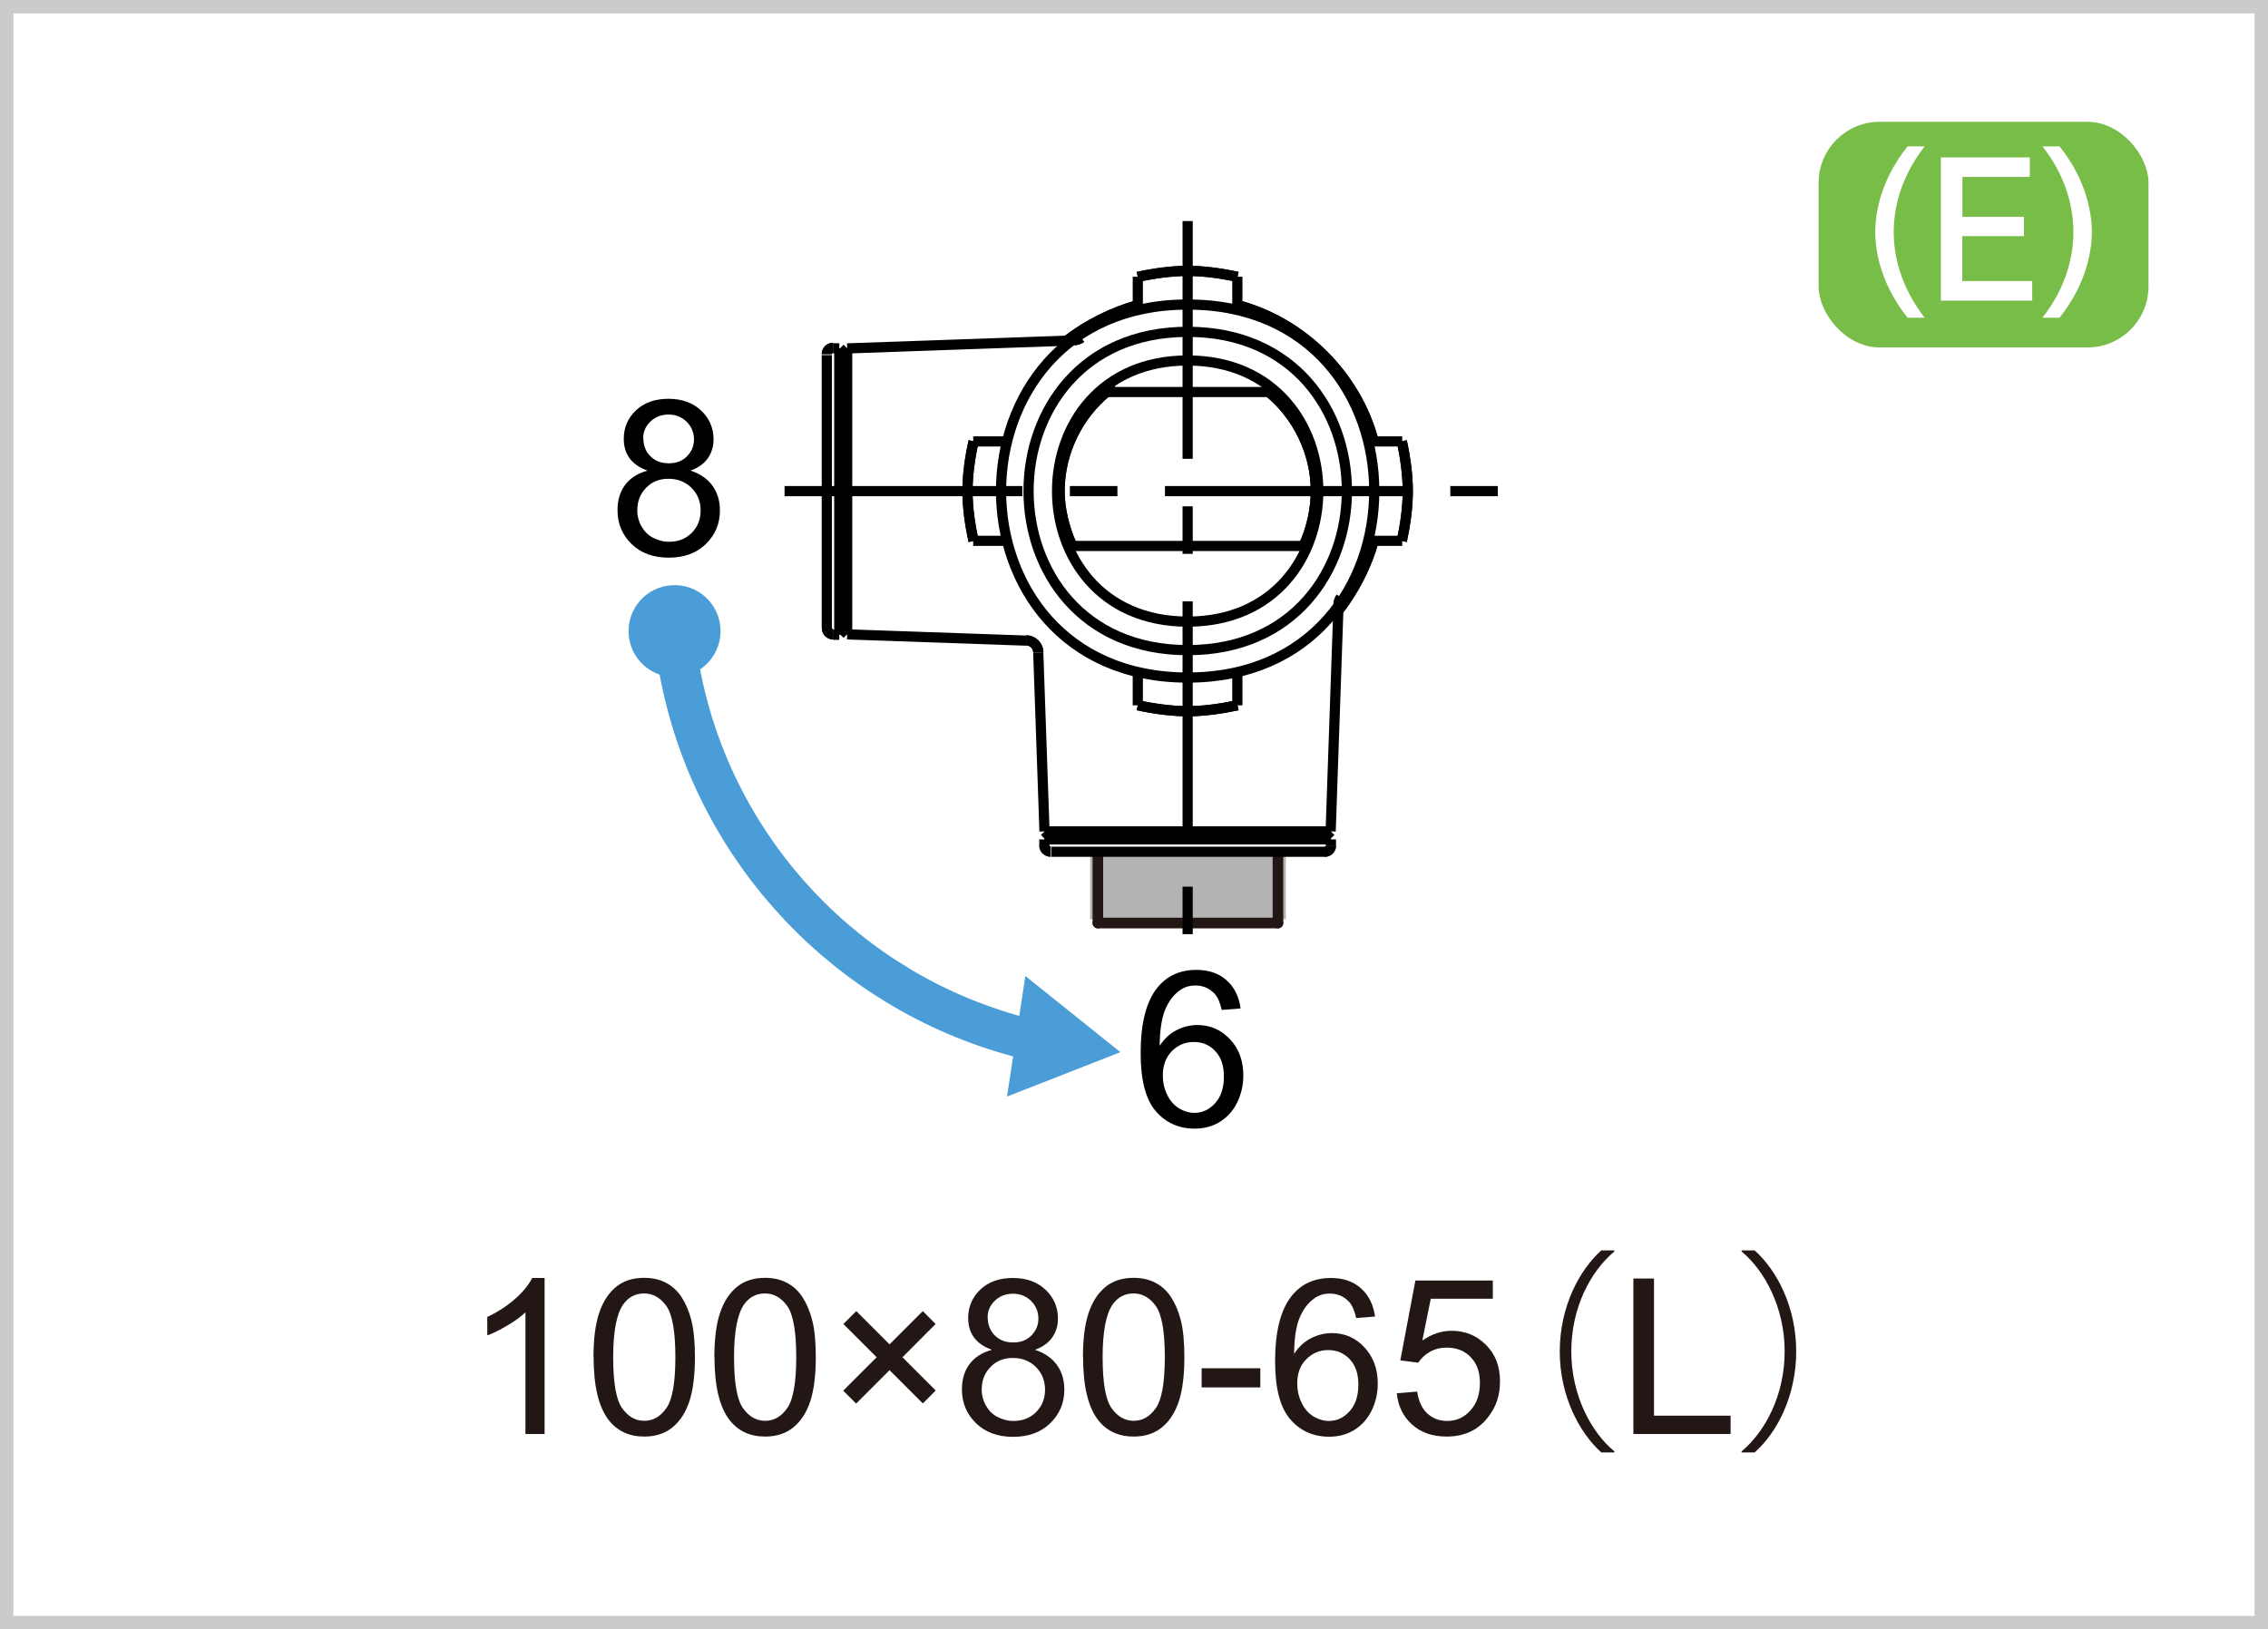 <?xml version="1.0" encoding="UTF-8"?><svg id="_レイヤー_2" xmlns="http://www.w3.org/2000/svg" width="167" height="120" viewBox="0 0 167 120"><rect x="0" y="0" width="167" height="120" fill="#333333" stroke="none"/><defs><style>.cls-1{stroke:#4a9dd7;stroke-width:3px;}.cls-1,.cls-2,.cls-3,.cls-4{fill:none;}.cls-2{stroke:#221714;stroke-linecap:round;stroke-linejoin:round;stroke-width:.78px;}.cls-5,.cls-6,.cls-7,.cls-8,.cls-9,.cls-10,.cls-11{stroke-width:0px;}.cls-6{fill:#78bd48;}.cls-7{fill:#b3b3b3;}.cls-8{fill:#fff;}.cls-9{fill:#cbcbcb;}.cls-3,.cls-4{stroke:#000;stroke-width:.75px;}.cls-10{fill:#4a9dd7;}.cls-4{stroke-dasharray:0 0 0 0 17.51 3.5 3.5 3.5;}.cls-11{fill:#221714;}</style></defs><g id="_レイヤー_1-2"><rect class="cls-8" x=".5" y=".5" width="166.01" height="119.01"/><path class="cls-9" d="m166.01.99v118.02H.99V.99h165.02m.99-.99H0v120h167V0h0Z"/><rect class="cls-6" x="133.91" y="8.97" width="24.29" height="16.62" rx="4.5" ry="4.5"/><path class="cls-8" d="m140.46,23.4c-2.25-2.82-2.38-5.47-2.38-6.31s.13-3.49,2.38-6.31h1.26c-1.42,1.81-2.28,4-2.28,6.31s.87,4.5,2.28,6.31h-1.26Z"/><path class="cls-8" d="m149.03,15.97v1.42h-4.54v3.31h5.15v1.44h-6.73v-10.55h6.55v1.44h-4.96v2.94h4.54Z"/><path class="cls-8" d="m150.39,23.4c1.42-1.8,2.28-4,2.28-6.31s-.85-4.51-2.28-6.31h1.26c2.16,2.69,2.38,5.28,2.38,6.31s-.23,3.62-2.38,6.31h-1.26Z"/><rect class="cls-7" x="80.27" y="62.75" width="14.41" height="4.96"/><g id="LINE"><line class="cls-2" x1="80.84" y1="67.98" x2="94.1" y2="67.98"/></g><g id="LINE-2"><line class="cls-2" x1="94.1" y1="67.98" x2="94.1" y2="62.45"/></g><g id="LINE-3"><line class="cls-2" x1="80.84" y1="62.45" x2="80.84" y2="67.98"/></g><path class="cls-8" d="m98.22,45.06l-.5,16.16-.41.5.44.08-.11.84-20.8.07-.25-1.24-.33-13.45-.72-.72-13.24-.51-.74-.34-.08.33h-.58l-.3-.38v-20.41l.25-.36h.58v.47l.11.11.47-.51,16.23-.61s2.43-1.96,5.19-2.54v-2.14s3.3-.44,3.59-.44,3.67.47,3.67.47l.11,2.03s4.65,1.12,7.95,5.7c.73,1.01,1.55,2.93,2.03,4.36l2.07-.04s.44,2.72.44,3.71-.47,3.67-.47,3.67h-2.07s-.69,2.83-2.56,5.19Z"/><path class="cls-11" d="m40.1,105.61h-1.41v-8.96c-.34.32-.78.65-1.33.97s-1.04.57-1.48.73v-1.36c.79-.37,1.47-.82,2.06-1.34s1-1.04,1.25-1.53h.91v11.5Z"/><path class="cls-11" d="m43.7,99.96c0-1.35.14-2.44.42-3.27s.69-1.46,1.24-1.91,1.24-.67,2.07-.67c.61,0,1.15.12,1.62.37s.85.6,1.15,1.07.54,1.03.71,1.7.26,1.57.26,2.71c0,1.34-.14,2.43-.41,3.25s-.69,1.46-1.24,1.91-1.24.68-2.08.68c-1.1,0-1.97-.4-2.6-1.19-.75-.95-1.13-2.5-1.13-4.66Zm1.45,0c0,1.88.22,3.13.66,3.75s.98.93,1.63.93,1.19-.31,1.63-.94.66-1.88.66-3.75-.22-3.14-.66-3.76-.99-.93-1.64-.93-1.16.27-1.55.82c-.48.7-.73,1.99-.73,3.87Z"/><path class="cls-11" d="m52.6,99.96c0-1.35.14-2.44.42-3.27s.69-1.46,1.24-1.91,1.24-.67,2.07-.67c.61,0,1.15.12,1.62.37s.85.6,1.15,1.07.54,1.03.71,1.7.26,1.57.26,2.71c0,1.34-.14,2.43-.41,3.25s-.69,1.46-1.24,1.91-1.24.68-2.08.68c-1.1,0-1.97-.4-2.6-1.19-.75-.95-1.13-2.5-1.13-4.66Zm1.45,0c0,1.88.22,3.13.66,3.75s.98.93,1.63.93,1.19-.31,1.63-.94.66-1.88.66-3.75-.22-3.14-.66-3.76-.99-.93-1.64-.93-1.16.27-1.55.82c-.48.7-.73,1.99-.73,3.87Z"/><path class="cls-11" d="m62.09,102.42l2.46-2.46-2.45-2.45.95-.95,2.45,2.45,2.45-2.45.94.95-2.44,2.45,2.45,2.45-.95.95-2.45-2.45-2.46,2.46-.95-.95Z"/><path class="cls-11" d="m73.01,99.4c-.58-.21-1.02-.52-1.3-.91s-.42-.87-.42-1.42c0-.83.3-1.53.9-2.1s1.4-.85,2.39-.85,1.8.29,2.41.87.91,1.29.91,2.12c0,.53-.14.99-.42,1.39s-.7.7-1.27.91c.7.23,1.24.6,1.61,1.11s.55,1.12.55,1.83c0,.98-.35,1.8-1.04,2.47s-1.6,1-2.73,1-2.04-.33-2.73-1-1.04-1.5-1.04-2.5c0-.75.19-1.37.57-1.87s.92-.84,1.61-1.03Zm-.73,2.91c0,.4.09.79.29,1.16s.47.67.85.87.78.31,1.21.31c.67,0,1.23-.22,1.66-.65s.66-.98.66-1.65-.23-1.24-.68-1.68-1.01-.66-1.69-.66-1.21.22-1.64.66-.65.98-.65,1.64Zm.45-5.29c0,.54.17.98.52,1.33s.8.52,1.36.52.99-.17,1.33-.51.52-.76.52-1.25-.18-.95-.54-1.3-.8-.53-1.33-.53-.98.17-1.34.52-.53.75-.53,1.23Z"/><path class="cls-11" d="m79.74,99.96c0-1.35.14-2.44.42-3.27s.69-1.46,1.24-1.91,1.24-.67,2.07-.67c.61,0,1.15.12,1.62.37s.85.6,1.15,1.07.54,1.03.71,1.7.26,1.57.26,2.71c0,1.34-.14,2.43-.41,3.25s-.69,1.46-1.24,1.91-1.24.68-2.08.68c-1.1,0-1.97-.4-2.6-1.19-.75-.95-1.13-2.5-1.13-4.66Zm1.45,0c0,1.88.22,3.13.66,3.75s.98.93,1.63.93,1.19-.31,1.63-.94.66-1.88.66-3.75-.22-3.14-.66-3.76-.99-.93-1.64-.93-1.16.27-1.55.82c-.48.7-.73,1.99-.73,3.87Z"/><path class="cls-11" d="m88.48,102.18v-1.41h4.32v1.41h-4.32Z"/><path class="cls-11" d="m101.26,96.96l-1.4.11c-.12-.55-.3-.95-.53-1.2-.38-.4-.85-.6-1.41-.6-.45,0-.84.12-1.18.38-.44.32-.79.79-1.05,1.41s-.39,1.5-.4,2.65c.34-.52.75-.9,1.24-1.15s1-.38,1.54-.38c.94,0,1.74.34,2.39,1.04s.99,1.58.99,2.68c0,.72-.16,1.39-.46,2s-.74,1.09-1.28,1.42-1.16.49-1.84.49c-1.17,0-2.13-.43-2.87-1.29s-1.11-2.28-1.11-4.26c0-2.21.41-3.82,1.23-4.83.71-.88,1.67-1.31,2.88-1.31.9,0,1.64.25,2.21.76s.92,1.2,1.04,2.09Zm-5.74,4.94c0,.48.1.95.31,1.39s.49.78.86,1.01.76.35,1.16.35c.59,0,1.1-.24,1.53-.72s.64-1.13.64-1.95-.21-1.42-.63-1.87-.95-.68-1.59-.68-1.17.23-1.62.68-.66,1.05-.66,1.79Z"/><path class="cls-11" d="m102.87,102.61l1.48-.12c.11.72.36,1.26.76,1.62s.88.54,1.44.54c.68,0,1.25-.25,1.72-.77s.7-1.19.7-2.03-.23-1.43-.68-1.9-1.04-.7-1.77-.7c-.45,0-.86.1-1.23.31s-.65.47-.86.8l-1.32-.17,1.11-5.88h5.7v1.34h-4.57l-.62,3.08c.69-.48,1.41-.72,2.16-.72,1,0,1.84.35,2.53,1.04s1.03,1.58,1.03,2.67-.3,1.93-.91,2.69c-.73.93-1.74,1.39-3.01,1.39-1.04,0-1.89-.29-2.55-.88s-1.04-1.36-1.13-2.32Z"/><path class="cls-11" d="m118.87,92.17c-1.75,1.46-3.17,4.13-3.17,7.36s1.47,5.96,3.17,7.36v.08h-.96c-1.62-1.46-3.06-4.15-3.06-7.44s1.44-5.99,3.06-7.44h.96v.08Z"/><path class="cls-11" d="m120.27,105.61v-11.45h1.52v10.1h5.64v1.35h-7.16Z"/><path class="cls-11" d="m128.24,106.89c1.74-1.46,3.17-4.13,3.17-7.36s-1.47-5.95-3.17-7.36v-.08h.96c1.63,1.46,3.06,4.15,3.06,7.44s-1.42,5.99-3.06,7.44h-.96v-.08Z"/><path class="cls-5" d="m47.65,34.65c-.58-.21-1.02-.52-1.3-.91s-.42-.87-.42-1.42c0-.83.3-1.53.9-2.1s1.4-.85,2.39-.85,1.8.29,2.41.87.91,1.29.91,2.12c0,.53-.14.99-.42,1.39s-.7.7-1.27.91c.7.23,1.24.6,1.61,1.11s.55,1.12.55,1.83c0,.98-.35,1.8-1.04,2.47s-1.6,1-2.73,1-2.04-.33-2.73-1-1.04-1.5-1.04-2.5c0-.75.19-1.37.57-1.87s.92-.84,1.61-1.03Zm-.73,2.91c0,.4.09.79.29,1.16s.47.67.85.87.78.31,1.21.31c.67,0,1.23-.22,1.66-.65s.66-.98.66-1.65-.23-1.24-.68-1.68-1.01-.66-1.69-.66-1.21.22-1.64.66-.65.98-.65,1.64Zm.45-5.29c0,.54.17.98.52,1.33s.8.52,1.36.52.99-.17,1.33-.51.52-.76.52-1.25-.18-.95-.54-1.3-.8-.53-1.33-.53-.98.17-1.34.52-.53.75-.53,1.23Z"/><path class="cls-5" d="m91.36,74.27l-1.4.11c-.12-.55-.3-.95-.53-1.2-.38-.4-.85-.6-1.41-.6-.45,0-.84.12-1.18.38-.44.32-.79.79-1.05,1.41-.25.62-.39,1.5-.4,2.65.34-.52.75-.9,1.24-1.15s1-.38,1.54-.38c.94,0,1.74.35,2.39,1.04.66.69.99,1.58.99,2.68,0,.72-.16,1.39-.46,2s-.74,1.09-1.28,1.42-1.16.49-1.84.49c-1.17,0-2.13-.43-2.87-1.29-.74-.86-1.11-2.28-1.11-4.26,0-2.21.41-3.82,1.23-4.83.71-.88,1.67-1.31,2.88-1.31.9,0,1.64.25,2.21.76.58.51.92,1.2,1.04,2.09Zm-5.74,4.94c0,.48.1.95.31,1.39.21.44.49.78.86,1.01.37.23.76.35,1.16.35.59,0,1.1-.24,1.53-.72.43-.48.64-1.13.64-1.95s-.21-1.42-.63-1.87c-.42-.46-.95-.68-1.59-.68s-1.17.23-1.62.68c-.44.46-.66,1.05-.66,1.79Z"/><path class="cls-3" d="m87.45,22.43c-18.32-.01-18.32,27.49,0,27.47,18.32.02,18.32-27.49,0-27.47h0Z"/><path class="cls-3" d="m87.45,24.44c-15.62-.01-15.62,23.45,0,23.44,15.63.01,15.64-23.46,0-23.44h0Z"/><path class="cls-3" d="m87.45,26.55c-12.82-.01-12.82,19.24,0,19.23,12.82.01,12.83-19.23,0-19.23h0Z"/><path class="cls-3" d="m71.69,32.5c-.26,1.14-.45,2.46-.45,3.67s.19,2.53.45,3.67"/><path class="cls-3" d="m71.69,32.5c-.26,1.14-.45,2.46-.45,3.67s.19,2.53.45,3.67"/><path class="cls-3" d="m83.78,51.94c1.13.25,2.47.44,3.67.44s2.53-.19,3.67-.44"/><path class="cls-3" d="m83.78,51.94c1.13.25,2.47.44,3.67.44s2.53-.19,3.67-.44"/><path class="cls-3" d="m103.22,39.84c.25-1.14.44-2.47.44-3.67s-.19-2.54-.44-3.67"/><path class="cls-3" d="m103.22,39.84c.25-1.14.44-2.47.44-3.67s-.19-2.54-.44-3.67"/><path class="cls-3" d="m91.12,20.39c-1.14-.25-2.47-.44-3.67-.44s-2.53.19-3.67.44"/><path class="cls-3" d="m91.12,20.39c-1.14-.25-2.47-.44-3.67-.44s-2.53.19-3.67.44"/><path class="cls-3" d="m81.91,28.3c-.12.12-.32.39-.39.55"/><path class="cls-3" d="m81.91,28.3c-.12.12-.32.39-.39.55"/><path class="cls-3" d="m96,40.18c.56-1.21.89-2.65.89-4.01,0-2.84-1.33-5.57-3.51-7.34"/><path class="cls-3" d="m96,40.18c.56-1.21.89-2.65.89-4.01,0-2.84-1.33-5.57-3.51-7.34"/><path class="cls-3" d="m81.52,28.83c-2.17,1.77-3.5,4.5-3.5,7.34,0,1.36.37,2.8.92,4.01"/><path class="cls-3" d="m81.52,28.83c-2.17,1.77-3.5,4.5-3.5,7.34,0,1.36.37,2.8.92,4.01"/><path class="cls-3" d="m83.79,22.47c-1.83.5-3.71,1.44-5.21,2.6"/><path class="cls-3" d="m83.79,22.47c-1.83.5-3.71,1.44-5.21,2.6"/><path class="cls-3" d="m101.15,32.51c-1.27-4.82-5.21-8.77-10.04-10.04"/><path class="cls-3" d="m101.15,32.51c-1.27-4.82-5.21-8.77-10.04-10.04"/><path class="cls-3" d="m98.54,44.98c1.16-1.5,2.11-3.33,2.61-5.16"/><path class="cls-3" d="m98.54,44.98c1.16-1.5,2.11-3.33,2.61-5.16"/><path class="cls-3" d="m60.89,46.26c0,.25.2.46.46.46h0"/><path class="cls-3" d="m60.89,46.26c0,.25.2.46.46.46h0"/><path class="cls-3" d="m61.34,25.62c-.25,0-.46.2-.46.46h0"/><path class="cls-3" d="m61.34,25.62c-.25,0-.46.2-.46.46h0"/><path class="cls-3" d="m71.66,32.51h2.55m0,7.32h-2.55m12.12,12.12v-2.54m7.33,0v2.54m12.14-12.12h-2.55m0-7.32h2.55m-12.14-12.13v2.55m-7.33,0v-2.55m-5.07,19.83h17.47m-34.38,6.05h.12m.46.45l-.46-.45m-.12-20.15h.12m.46-.46l-.46.46m0,0v20.15m17.19-21.19l-16.73.59m13.19,21.52l-13.19-.46m-1.5-20.57v20.14m.92.46v-21.1m0,0h-.46m.46,21.1h-.46m20.16-17.88h5.94m0,0h6.23"/><path class="cls-4" d="m87.45,16.28v54.43m-29.68-34.54h54.35"/><path class="cls-3" d="m79.12,25.05c.17,0,.35-.07.49-.17"/><path class="cls-3" d="m79.12,25.05c.17,0,.35-.07.49-.17"/><path class="cls-3" d="m97.54,62.73c.25,0,.46-.2.46-.45"/><path class="cls-3" d="m97.54,62.73c.25,0,.46-.2.46-.45"/><path class="cls-3" d="m76.9,62.27c0,.25.21.45.46.45h0"/><path class="cls-3" d="m76.9,62.27c0,.25.21.45.46.45h0"/><path class="cls-3" d="m98.73,44.01c-.1.14-.16.31-.17.49"/><path class="cls-3" d="m98.73,44.01c-.1.14-.16.31-.17.49"/><path class="cls-3" d="m76.46,48.04c-.02-.48-.4-.87-.89-.88"/><path class="cls-3" d="m76.46,48.04c-.02-.48-.4-.87-.89-.88"/><path class="cls-3" d="m62.38,46.7v-21.06m35.14,36.18v-.12m.47-.47l-.47.47m-20.15.12v-.12m-.45-.47l.45.47m0,0h20.15m-20.11,1.03h20.13m.46-.91h-21.1m0,0v.45m21.1-.45v.45m-.02-1.04h-21.07m21.65-16.73l-.58,16.73m-21.53-13.18l.46,13.18"/><path class="cls-1" d="m76.1,76.63c-12.66-2.93-22.64-12.84-25.68-25.46-.38-1.58-.65-3.2-.8-4.86"/><polygon class="cls-10" points="75.5 71.88 82.5 77.49 74.15 80.76 75.5 71.88"/><path class="cls-10" d="m53.05,46.28c-.11-1.87-1.71-3.29-3.58-3.18-1.87.11-3.29,1.71-3.18,3.58.11,1.87,1.71,3.29,3.58,3.18,1.87-.11,3.29-1.71,3.18-3.58Z"/></g></svg>